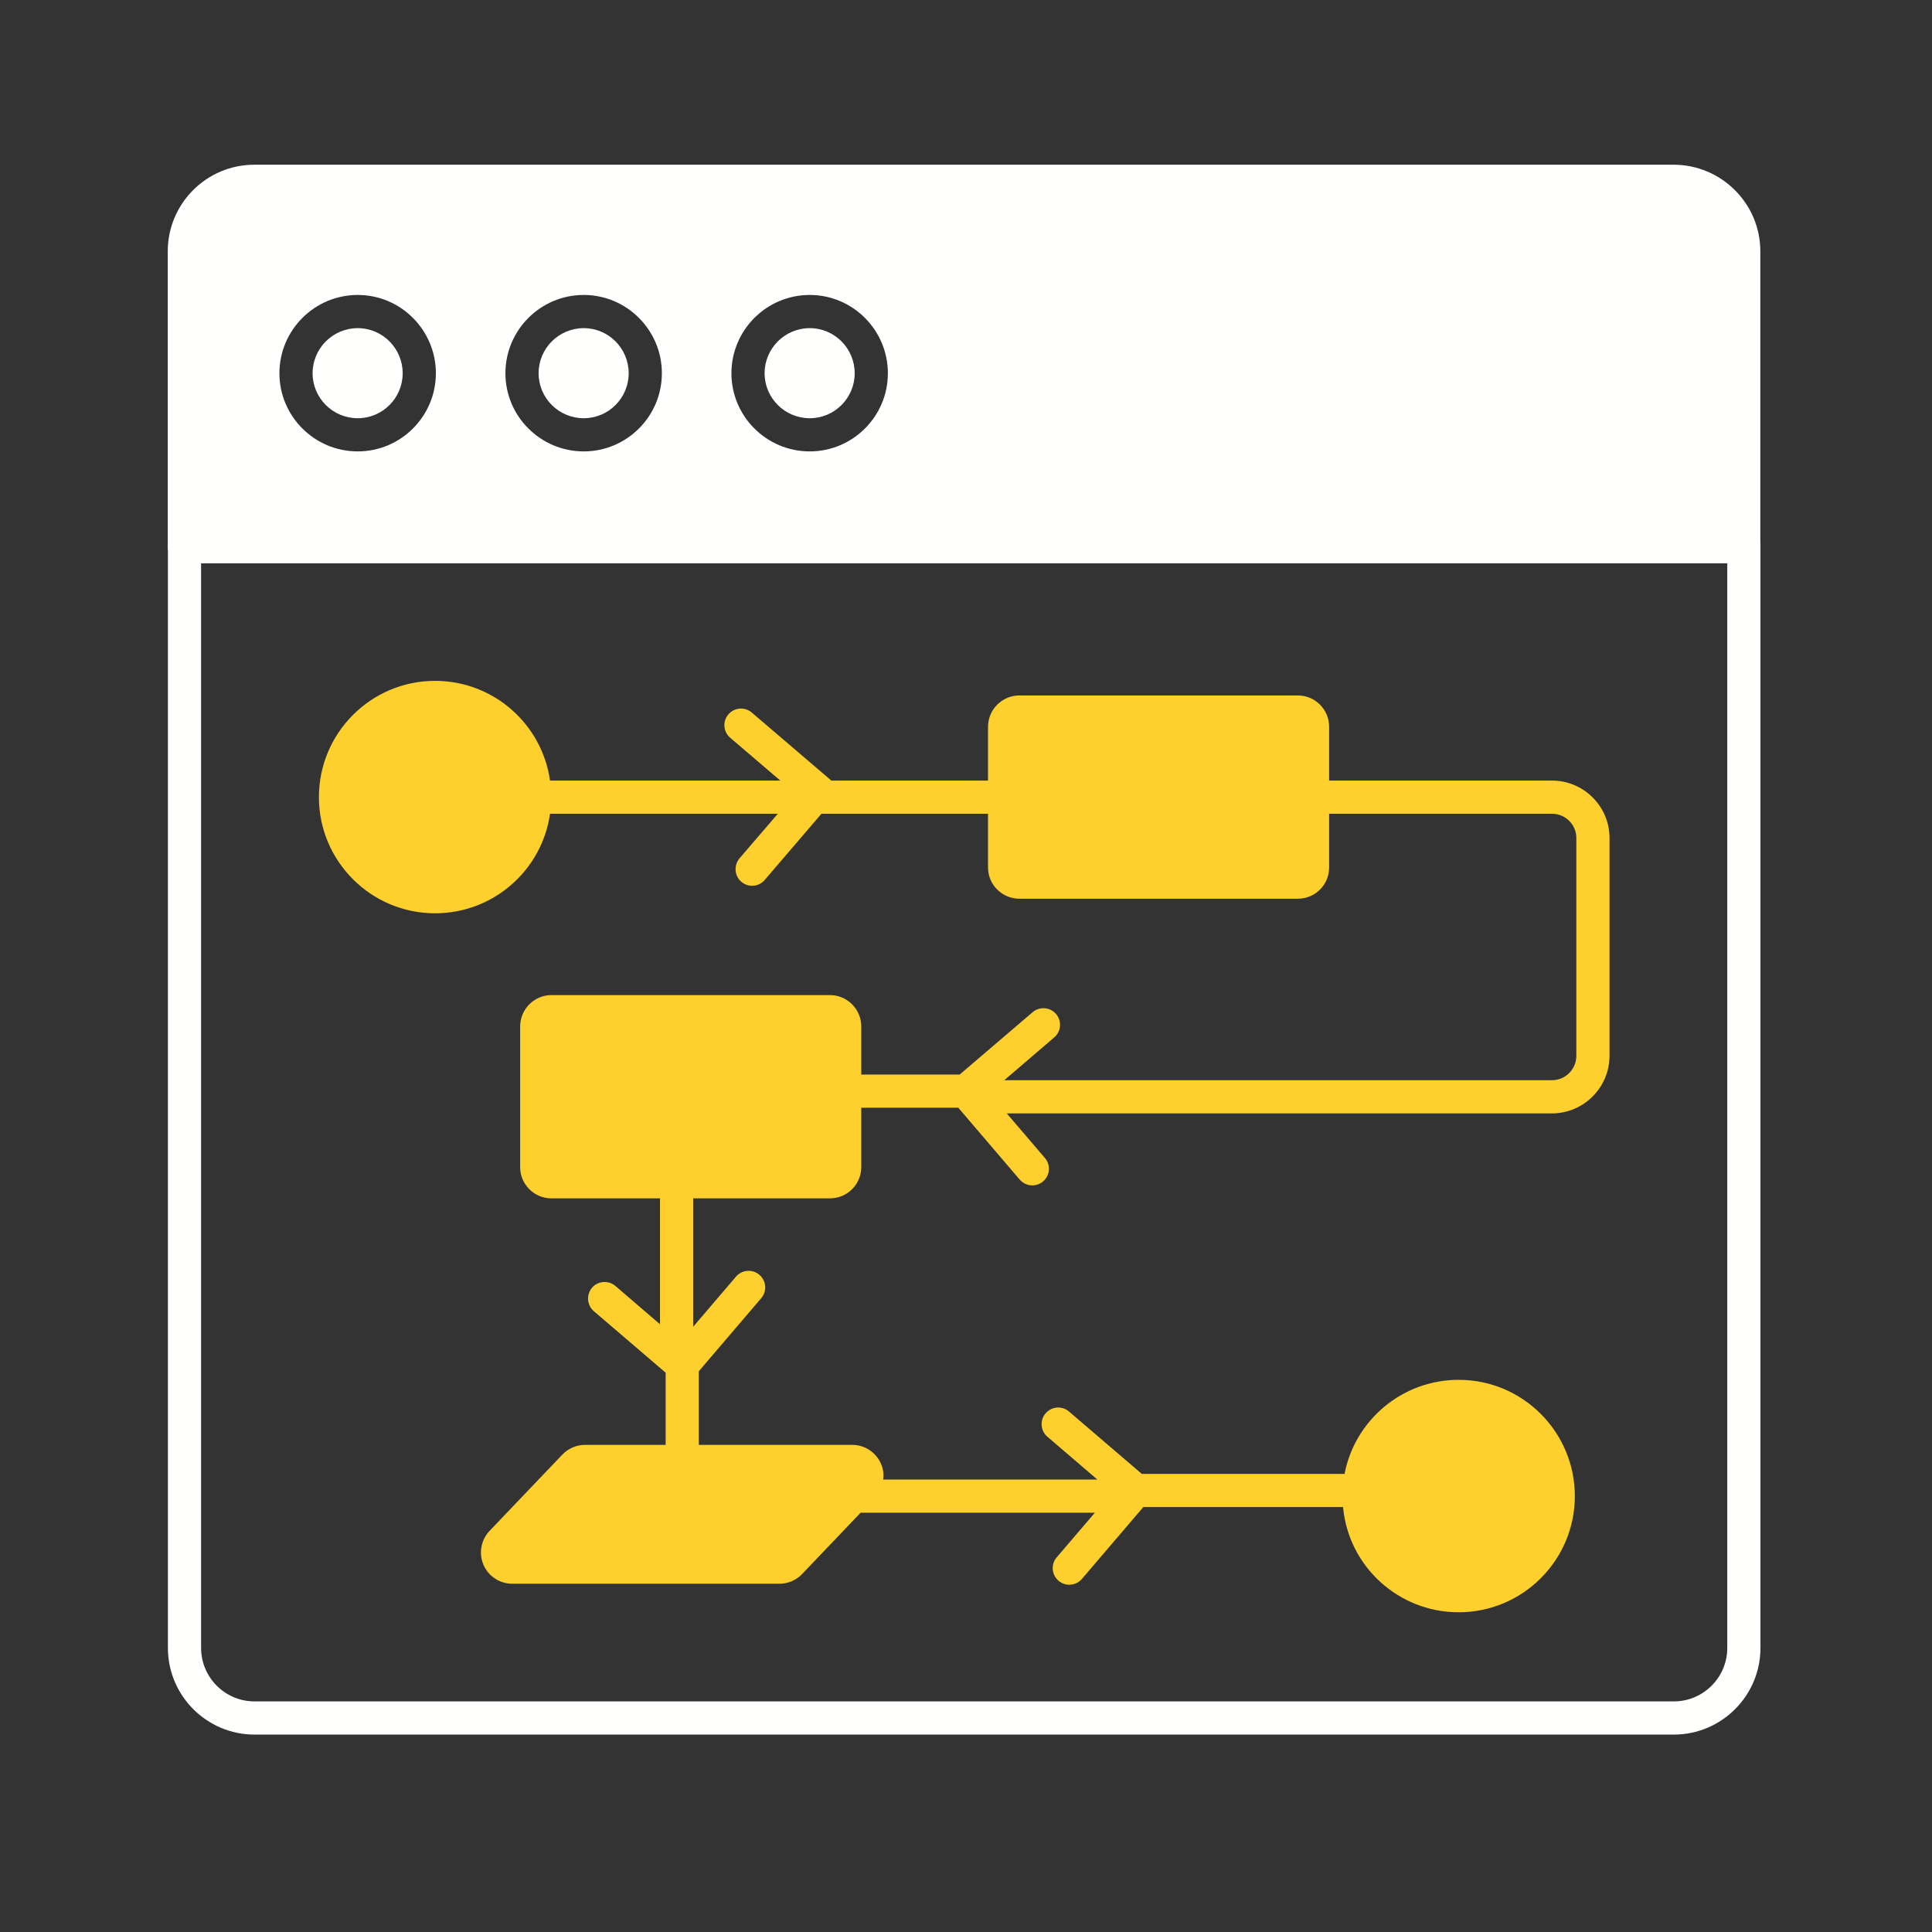 <?xml version="1.0" encoding="UTF-8" standalone="no"?><!DOCTYPE svg PUBLIC "-//W3C//DTD SVG 1.1//EN" "http://www.w3.org/Graphics/SVG/1.1/DTD/svg11.dtd"><svg width="100%" height="100%" viewBox="0 0 1600 1600" version="1.1" xmlns="http://www.w3.org/2000/svg" xmlns:xlink="http://www.w3.org/1999/xlink" xml:space="preserve" xmlns:serif="http://www.serif.com/" style="fill-rule:evenodd;clip-rule:evenodd;stroke-linejoin:round;stroke-miterlimit:2;"><rect x="0" y="0" width="1600" height="1600" fill="#333333" stroke="none"/><g><path d="M166.541,466.351l0,898.426c0,24.402 19.854,44.256 44.27,44.256l1175.37,0c24.402,0 44.27,-19.854 44.27,-44.256l0,-898.426l-1263.91,0Zm1219.64,970.162l-1175.37,0c-39.558,0 -71.75,-32.179 -71.75,-71.736l0,-912.166c0,-7.598 6.155,-13.74 13.74,-13.74l1291.39,0c7.584,0 13.74,6.142 13.74,13.74l0,912.166c0,39.557 -32.193,71.736 -71.75,71.736" style="fill:#fffffe;fill-rule:nonzero;"/><path d="M1332.93,693.972l0,180.419c0,26.229 -21.434,47.677 -47.677,47.677l-451.494,0l31.602,36.947c4.946,5.771 4.259,14.427 -1.512,19.373c-2.61,2.199 -5.771,3.298 -8.931,3.298c-3.847,0 -7.694,-1.649 -10.442,-4.809l-50.838,-59.494l-80.378,0l0,49.189c0,14.303 -11.679,25.845 -25.832,25.845l-113.354,0l0,106.333l35.449,-41.495c4.946,-5.757 13.603,-6.444 19.373,-1.511c5.771,4.946 6.458,13.603 1.512,19.373l-51.662,60.47l0,60.991l127.094,0c10.305,0 19.648,6.183 23.77,15.678c1.786,4.245 2.473,8.656 1.786,13.039l177.383,0l-41.357,-35.449c-5.771,-4.947 -6.458,-13.589 -1.512,-19.36c4.946,-5.784 13.603,-6.471 19.373,-1.525l60.319,51.662l167.902,0c8.518,-44.366 47.677,-77.905 94.53,-77.905c53.036,0 96.18,43.157 96.18,96.317c0,53.036 -43.144,96.179 -96.18,96.179c-50.15,0 -91.37,-38.32 -95.767,-87.111l-165.429,0l-50.837,59.494c-2.748,3.174 -6.596,4.809 -10.443,4.809c-3.16,0 -6.32,-1.086 -8.931,-3.284c-5.771,-4.96 -6.458,-13.616 -1.511,-19.387l31.602,-36.96l-194.008,0l-48.365,50.7c-4.809,5.084 -11.679,8.107 -18.686,8.107l-221.488,0c-10.305,0 -19.648,-6.183 -23.77,-15.65c-4.122,-9.632 -2.061,-20.61 5.084,-28.181l60.181,-63.066c4.809,-5.07 11.679,-8.107 18.686,-8.107l66.914,0l0,-59.768l-59.494,-50.962c-5.771,-4.96 -6.321,-13.616 -1.512,-19.387c4.947,-5.771 13.74,-6.32 19.374,-1.511l36.96,31.753l0,-104.286l-89.996,0c-14.152,0 -25.831,-11.542 -25.831,-25.845l0,-116.515c0,-14.289 11.679,-25.954 25.831,-25.954l230.83,0c14.153,0 25.832,11.665 25.832,25.954l0,39.846l81.477,0l60.456,-51.662c5.771,-4.933 14.427,-4.259 19.373,1.511c4.947,5.771 4.26,14.427 -1.511,19.387l-41.357,35.449l453.555,0c11.129,0 20.197,-9.082 20.197,-20.197l0,-180.419c0,-11.13 -9.068,-20.061 -20.197,-20.061l-184.528,0l0,44.518c0,14.289 -11.541,25.831 -25.831,25.831l-230.693,0c-14.29,0 -25.968,-11.542 -25.968,-25.831l0,-44.518l-137.949,0l-46.991,54.823c-2.61,3.16 -6.458,4.822 -10.442,4.822c-3.16,0 -6.321,-1.099 -8.931,-3.297c-5.771,-4.96 -6.321,-13.616 -1.512,-19.387l31.74,-36.961l-188.65,0c-6.595,46.593 -46.715,82.44 -95.217,82.44c-53.036,0 -96.18,-43.143 -96.18,-96.179c0,-53.174 43.144,-96.317 96.18,-96.317c48.502,0 88.622,35.875 95.217,82.577l190.711,0l-41.495,-35.449c-5.771,-4.933 -6.458,-13.589 -1.511,-19.36c4.946,-5.771 13.602,-6.471 19.373,-1.525l64.303,54.96c0.549,0.426 0.962,0.824 1.374,1.374l129.98,0l0,-44.504c0,-14.303 11.678,-25.982 25.968,-25.982l230.693,0c14.29,0 25.831,11.679 25.831,25.982l0,44.504l184.528,0c26.243,0 47.677,21.296 47.677,47.54" style="fill:#FDD02E;fill-rule:nonzero;"/><path d="M483.418,271.752c-20.61,0 -37.373,16.763 -37.373,37.373c0,20.527 16.763,37.235 37.373,37.235c20.541,0 37.235,-16.708 37.235,-37.235c0,-20.61 -16.694,-37.373 -37.235,-37.373" style="fill:#fffffe;fill-rule:nonzero;"/><path d="M670.584,271.752c-20.61,0 -37.372,16.763 -37.372,37.373c0,20.527 16.762,37.235 37.372,37.235c20.541,0 37.235,-16.708 37.235,-37.235c0,-20.61 -16.694,-37.373 -37.235,-37.373" style="fill:#fffffe;fill-rule:nonzero;"/><path d="M296.251,271.752c-20.61,0 -37.373,16.763 -37.373,37.373c0,20.527 16.763,37.235 37.373,37.235c20.541,0 37.235,-16.708 37.235,-37.235c0,-20.61 -16.694,-37.373 -37.235,-37.373" style="fill:#fffffe;fill-rule:nonzero;"/><path d="M670.584,373.836c-35.765,0 -64.852,-29.033 -64.852,-64.716c0,-35.751 29.087,-64.852 64.852,-64.852c35.683,0 64.715,29.101 64.715,64.852c0,35.683 -29.032,64.716 -64.715,64.716m-187.165,0c-35.765,0 -64.852,-29.033 -64.852,-64.716c0,-35.751 29.087,-64.852 64.852,-64.852c35.683,0 64.715,29.101 64.715,64.852c0,35.683 -29.032,64.716 -64.715,64.716m-187.165,0c-35.765,0 -64.853,-29.033 -64.853,-64.716c0,-35.751 29.088,-64.852 64.853,-64.852c35.682,0 64.715,29.101 64.715,64.852c0,35.683 -29.033,64.716 -64.715,64.716m1089.71,-237.426l-1175.31,0c-39.571,0 -71.722,32.151 -71.722,71.722l0,244.571c0,7.694 6.045,13.74 13.739,13.74l1291.42,0c7.557,0 13.74,-6.046 13.74,-13.74l0,-244.571c0,-39.571 -32.289,-71.722 -71.86,-71.722" style="fill:#fffffe;fill-rule:nonzero;"/></g></svg>